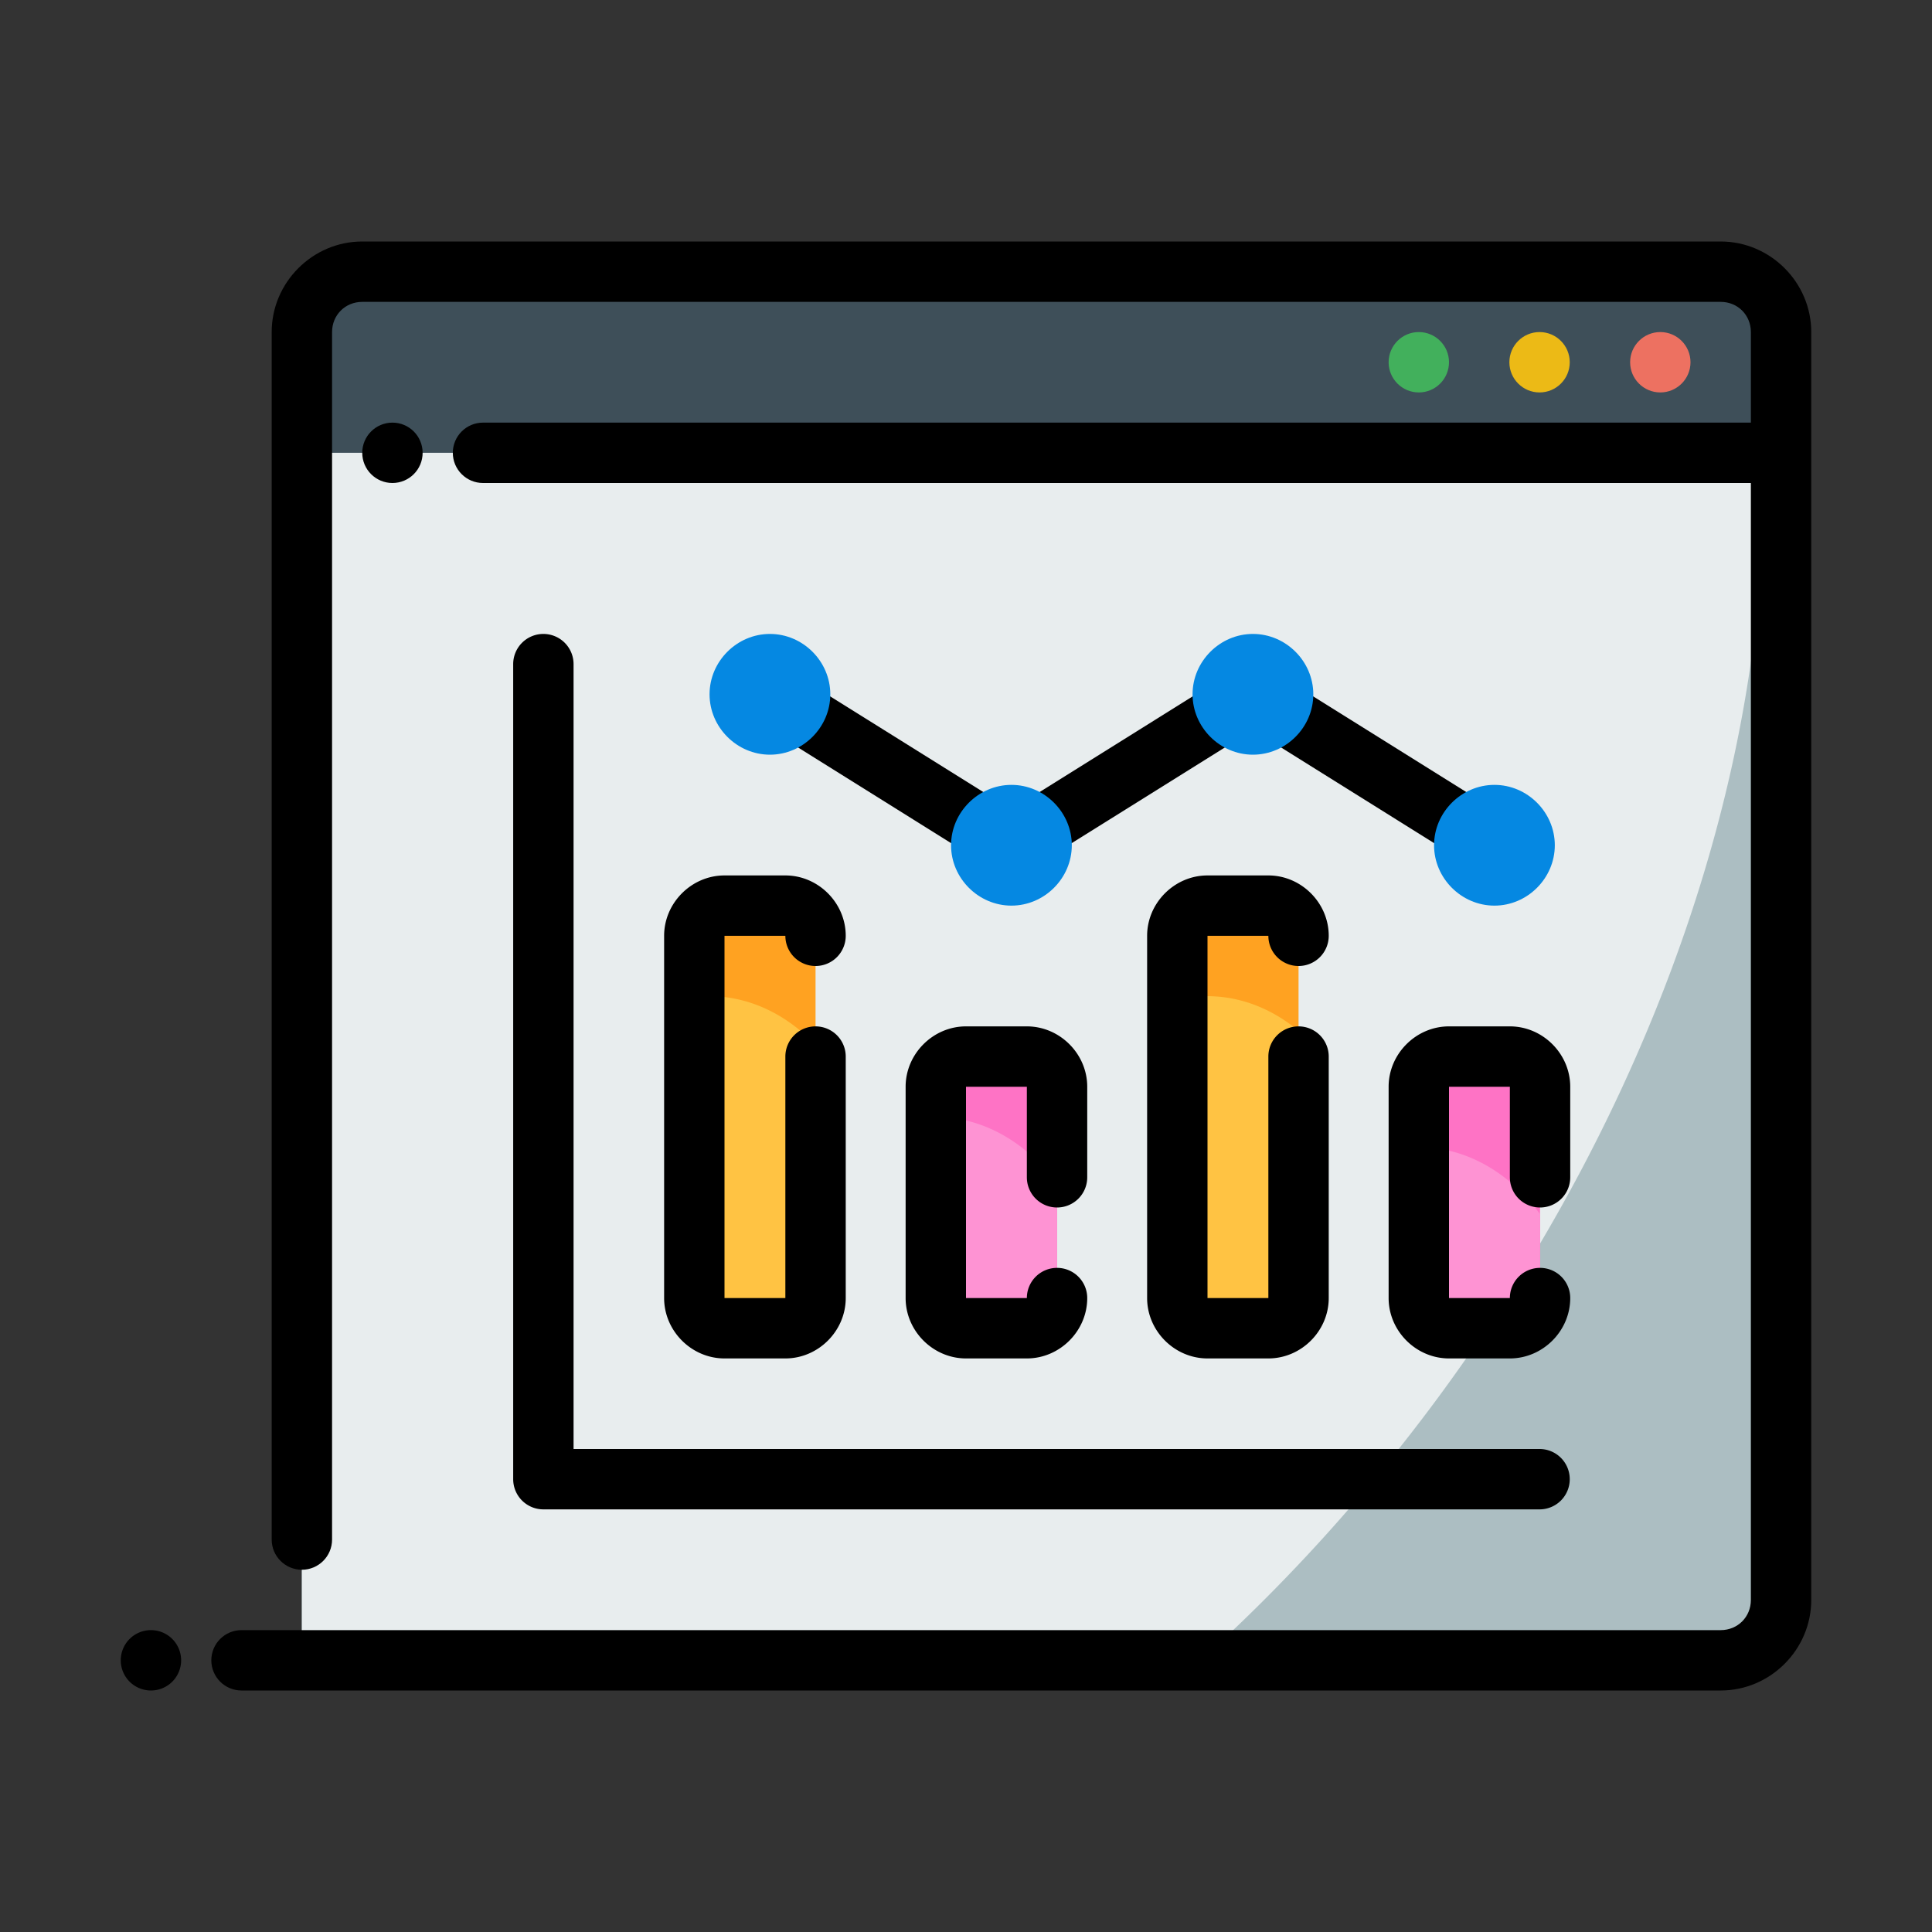 <?xml version="1.0" ?>
<!-- Скачано с сайта svg4.ru / Downloaded from svg4.ru -->
<svg width="800px" height="800px" viewBox="0 0 64 64" id="svg5" version="1.1" xml:space="preserve" xmlns="http://www.w3.org/2000/svg" xmlns:svg="http://www.w3.org/2000/svg">
<rect x="0" y="0" width="64" height="64" fill="#333333" stroke="none"/>
<defs id="defs2"/>
<g id="layer1" transform="translate(0,-480)">
<path d="m 10,489 h 49 v 6 h -49 z" id="path60988" style="fill:#3e4f59;fill-opacity:1;fill-rule:evenodd;stroke-width:2;stroke-linecap:round;stroke-linejoin:round;stroke-miterlimit:4.1"/>
<path d="m 10,495 h 49 v 40 h -49 z" id="path60990" style="fill:#acbec2;fill-opacity:1;fill-rule:evenodd;stroke-width:2;stroke-linecap:round;stroke-linejoin:round;stroke-miterlimit:4.1"/>
<path d="m 10,495 v 40 h 29.77 a 28.484,41.393 35.599 0 0 18.625,-40 z" id="path60992" style="fill:#e8edee;fill-opacity:1;fill-rule:evenodd;stroke:none;stroke-width:2;stroke-linecap:round;stroke-linejoin:round;stroke-miterlimit:4.1"/>
<path d="m 12,488 c -1.645,0 -3,1.355 -3,3 v 40 c 0,0.552 0.448,1 1,1 0.552,0 1,-0.448 1,-1 v -40 c 0,-0.564 0.436,-1 1,-1 h 45 c 0.564,0 1,0.436 1,1 v 3 h -42 c -0.552,0 -1,0.448 -1,1 0,0.552 0.448,1 1,1 h 42 v 37 c 0,0.564 -0.436,1 -1,1 h -49 c -0.552,0 -1,0.448 -1,1 0,0.552 0.448,1 1,1 h 49 c 1.645,0 3,-1.355 3,-3 0,-14 0,-28 0,-42 0,-1.645 -1.355,-3 -3,-3 z" id="path60994" style="color:#000000;fill:#000000;fill-rule:evenodd;stroke-linecap:round;stroke-linejoin:round;stroke-miterlimit:4.1"/>
<path d="m 55,491 c -0.552,0 -1,0.448 -1,1 0,0.552 0.448,1 1,1 0.552,0 1,-0.448 1,-1 0,-0.552 -0.448,-1 -1,-1 z" id="path60996" style="color:#000000;fill:#ed7161;fill-opacity:1;fill-rule:evenodd;stroke-linecap:round;stroke-linejoin:round;stroke-miterlimit:4.1;-inkscape-stroke:none"/>
<path d="m 51,491 c -0.552,0 -1,0.448 -1,1 0,0.552 0.448,1 1,1 0.552,0 1,-0.448 1,-1 0,-0.552 -0.448,-1 -1,-1 z" id="path60998" style="color:#000000;fill:#ecba16;fill-opacity:1;fill-rule:evenodd;stroke-linecap:round;stroke-linejoin:round;stroke-miterlimit:4.1;-inkscape-stroke:none"/>
<path d="m 47,491 c -0.552,0 -1,0.448 -1,1 0,0.552 0.448,1 1,1 0.552,0 1,-0.448 1,-1 0,-0.552 -0.448,-1 -1,-1 z" id="path61000" style="color:#000000;fill:#42b05c;fill-opacity:1;fill-rule:evenodd;stroke-linecap:round;stroke-linejoin:round;stroke-miterlimit:4.1;-inkscape-stroke:none"/>
<path d="m 5,534 a 1,1 0 0 0 -1,1 1,1 0 0 0 1,1 1,1 0 0 0 1,-1 1,1 0 0 0 -1,-1 z" id="path61002" style="color:#000000;fill:#000000;fill-rule:evenodd;stroke-linecap:round;stroke-linejoin:round;stroke-miterlimit:4.1;-inkscape-stroke:none"/>
<path d="m 13,494 c -0.552,0 -1,0.448 -1,1 0,0.552 0.448,1 1,1 0.552,0 1,-0.448 1,-1 0,-0.552 -0.448,-1 -1,-1 z" id="path61004" style="color:#000000;fill:#000000;fill-rule:evenodd;stroke-linecap:round;stroke-linejoin:round;stroke-miterlimit:4.1;-inkscape-stroke:none"/>
<path d="m 18,501 a 1,1 0 0 0 -1,1 v 27 a 1,1 0 0 0 1,1 h 33 a 1,1 0 0 0 1,-1 1,1 0 0 0 -1,-1 H 19 v -26 a 1,1 0 0 0 -1,-1 z" id="path6742" style="color:#000000;fill:#000000;fill-rule:evenodd;stroke-linecap:round;stroke-linejoin:round;stroke-miterlimit:4.1;-inkscape-stroke:none"/>
<g id="path33015" transform="translate(0,-1)">
<path d="m 27.016,524 c 0,0.554 -0.446,1 -1,1 H 24 c -0.554,0 -1,-0.446 -1,-1 V 512 c 0,-0.554 0.446,-1 1,-1 h 2.016 c 0.554,0 1,0.446 1,1 0,4 0,8 0,12 z" id="path33043" style="color:#000000;fill:#ffa221;fill-opacity:1;fill-rule:evenodd;stroke-width:2;stroke-linecap:round;stroke-linejoin:round;stroke-miterlimit:4.1;-inkscape-stroke:none"/>
<path d="M 23.5,514 A 5.5,7 0 0 0 23,514.043 V 524 c 0,0.554 0.446,1 1,1 h 2.016 c 0.554,0 1,-0.446 1,-1 v -8.383 A 5.5,7 0 0 0 23.5,514 Z" id="path28527" style="color:#000000;fill:#ffc343;fill-opacity:1;fill-rule:evenodd;stroke-width:2;stroke-linecap:round;stroke-linejoin:round;stroke-miterlimit:4.1;-inkscape-stroke:none"/>
<path d="m 24,510 c -1.091,0 -2,0.909 -2,2 v 12 c 0,1.091 0.909,2 2,2 h 2.016 c 1.091,0 2,-0.909 2,-2 v -8 a 1,1 0 0 0 -1,-1 1,1 0 0 0 -1,1 v 8 H 24 v -12 h 2.016 a 1,1 0 0 0 1,1 1,1 0 0 0 1,-1 c 0,-1.091 -0.909,-2 -2,-2 z" id="path33045" style="color:#000000;fill:#000000;fill-rule:evenodd;stroke-linecap:round;stroke-linejoin:round;stroke-miterlimit:4.1;-inkscape-stroke:none"/>
</g>
<g id="path33017" transform="translate(0,-1)">
<path d="m 35.016,524 c 0,0.554 -0.446,1 -1,1 H 32 c -0.554,0 -1,-0.446 -1,-1 V 517 c 0,-0.554 0.446,-1 1,-1 h 2.016 c 0.554,0 1,0.446 1,1 0,2.333 0,4.667 0,7 z" id="path33037" style="color:#000000;fill:#fe73c5;fill-opacity:1;fill-rule:evenodd;stroke-width:2;stroke-linecap:round;stroke-linejoin:round;stroke-miterlimit:4.1"/>
<path d="m 31,518 v 6 c 0,0.554 0.446,1 1,1 h 2.016 c 0.554,0 1,-0.446 1,-1 v -3.781 A 5.5,7 0 0 0 31,518 Z" id="path28533" style="color:#000000;fill:#fe93d3;fill-opacity:1;fill-rule:evenodd;stroke-width:2;stroke-linecap:round;stroke-linejoin:round;stroke-miterlimit:4.1"/>
<path d="m 32,515 c -1.091,0 -2,0.909 -2,2 v 7 c 0,1.091 0.909,2 2,2 h 2.016 c 1.091,0 2,-0.909 2,-2 a 1,1 0 0 0 -1,-1 1,1 0 0 0 -1,1 H 32 v -7 h 2.016 v 3 a 1,1 0 0 0 1,1 1,1 0 0 0 1,-1 v -3 c 0,-1.091 -0.909,-2 -2,-2 z" id="path33039" style="color:#000000;fill:#000000;fill-rule:evenodd;stroke-linecap:round;stroke-linejoin:round;stroke-miterlimit:4.1"/>
</g>
<g id="path33019" transform="translate(0,-1)">
<path d="m 43.016,524 c 0,0.554 -0.446,1 -1,1 H 40 c -0.554,0 -1,-0.446 -1,-1 V 512 c 0,-0.554 0.446,-1 1,-1 h 2.016 c 0.554,0 1,0.446 1,1 0,4 0,8 0,12 z" id="path33031" style="color:#000000;fill:#ffa221;fill-opacity:1;fill-rule:evenodd;stroke-width:2;stroke-linecap:round;stroke-linejoin:round;stroke-miterlimit:4.1"/>
<path d="m 40,514 a 5.5,7 0 0 0 -1,0.131 V 524 c 0,0.554 0.446,1 1,1 h 2.016 c 0.554,0 1,-0.446 1,-1 v -8.852 A 5.5,7 0 0 0 40,514 Z" id="path28529" style="color:#000000;fill:#ffc343;fill-opacity:1;fill-rule:evenodd;stroke-width:2;stroke-linecap:round;stroke-linejoin:round;stroke-miterlimit:4.1"/>
<path d="m 40,510 c -1.091,0 -2,0.909 -2,2 v 12 c 0,1.091 0.909,2 2,2 h 2.016 c 1.091,0 2,-0.909 2,-2 v -8 a 1,1 0 0 0 -1,-1 1,1 0 0 0 -1,1 v 8 H 40 v -12 h 2.016 a 1,1 0 0 0 1,1 1,1 0 0 0 1,-1 c 0,-1.091 -0.909,-2 -2,-2 z" id="path33033" style="color:#000000;fill:#000000;fill-rule:evenodd;stroke-linecap:round;stroke-linejoin:round;stroke-miterlimit:4.1"/>
</g>
<g id="path33021" transform="translate(0,-1)">
<path d="m 51.016,524 c 0,0.554 -0.446,1 -1,1 H 48 c -0.554,0 -1,-0.446 -1,-1 V 517 c 0,-0.554 0.446,-1 1,-1 h 2.016 c 0.554,0 1,0.446 1,1 0,2.333 0,4.667 0,7 z" id="path33025" style="color:#000000;fill:#fe73c5;fill-opacity:1;fill-rule:evenodd;stroke-width:2;stroke-linecap:round;stroke-linejoin:round;stroke-miterlimit:4.1"/>
<path d="m 47,519 v 5 c 0,0.554 0.446,1 1,1 h 2.016 c 0.554,0 1,-0.446 1,-1 v -2.781 A 5.5,7 0 0 0 47,519 Z" id="path28535" style="color:#000000;fill:#fe93d3;fill-opacity:1;fill-rule:evenodd;stroke-width:2;stroke-linecap:round;stroke-linejoin:round;stroke-miterlimit:4.1"/>
<path d="m 48,515 c -1.091,0 -2,0.909 -2,2 v 7 c 0,1.091 0.909,2 2,2 h 2.016 c 1.091,0 2,-0.909 2,-2 a 1,1 0 0 0 -1,-1 1,1 0 0 0 -1,1 H 48 v -7 h 2.016 v 3 a 1,1 0 0 0 1,1 1,1 0 0 0 1,-1 v -3 c 0,-1.091 -0.909,-2 -2,-2 z" id="path33027" style="color:#000000;fill:#000000;fill-rule:evenodd;stroke-linecap:round;stroke-linejoin:round;stroke-miterlimit:4.1"/>
</g>
<path d="m 25.281,502.025 a 1,1 0 0 0 -0.623,0.445 1,1 0 0 0 0.316,1.377 l 8,5 a 1,1 0 0 0 1.061,0 l 7.471,-4.668 7.469,4.668 a 1,1 0 0 0 1.379,-0.318 1,1 0 0 0 -0.318,-1.377 l -8,-5 a 1,1 0 0 0 -1.061,0 l -7.469,4.668 -7.471,-4.668 a 1,1 0 0 0 -0.754,-0.127 z" id="path6785-5" style="color:#000000;fill:#000000;fill-rule:evenodd;stroke-linecap:round;stroke-linejoin:round;stroke-miterlimit:4.1;-inkscape-stroke:none"/>
<path d="m 25.505,501 c -1.093,0 -2,0.907 -2,2 0,1.093 0.907,2 2,2 1.093,0 2,-0.907 2,-2 0,-1.093 -0.907,-2 -2,-2 z" id="path6798" style="color:#000000;fill:#0588e2;fill-opacity:1;fill-rule:evenodd;stroke-linecap:round;stroke-linejoin:round;stroke-miterlimit:4.1;-inkscape-stroke:none"/>
<path d="m 33.505,506 c -1.093,0 -2,0.907 -2,2 0,1.093 0.907,2 2,2 1.093,0 2,-0.907 2,-2 0,-1.093 -0.907,-2 -2,-2 z" id="path6804" style="color:#000000;fill:#0588e2;fill-opacity:1;fill-rule:evenodd;stroke-linecap:round;stroke-linejoin:round;stroke-miterlimit:4.1;-inkscape-stroke:none"/>
<path d="m 41.505,501 c -1.093,0 -2,0.907 -2,2 0,1.093 0.907,2 2,2 1.093,0 2,-0.907 2,-2 0,-1.093 -0.907,-2 -2,-2 z" id="path6806" style="color:#000000;fill:#0588e2;fill-opacity:1;fill-rule:evenodd;stroke-linecap:round;stroke-linejoin:round;stroke-miterlimit:4.1;-inkscape-stroke:none"/>
<path d="m 49.505,506 c -1.093,0 -2,0.907 -2,2 0,1.093 0.907,2 2,2 1.093,0 2,-0.907 2,-2 0,-1.093 -0.907,-2 -2,-2 z" id="path6808" style="color:#000000;fill:#0588e2;fill-opacity:1;fill-rule:evenodd;stroke-linecap:round;stroke-linejoin:round;stroke-miterlimit:4.1;-inkscape-stroke:none"/>
</g>
</svg>